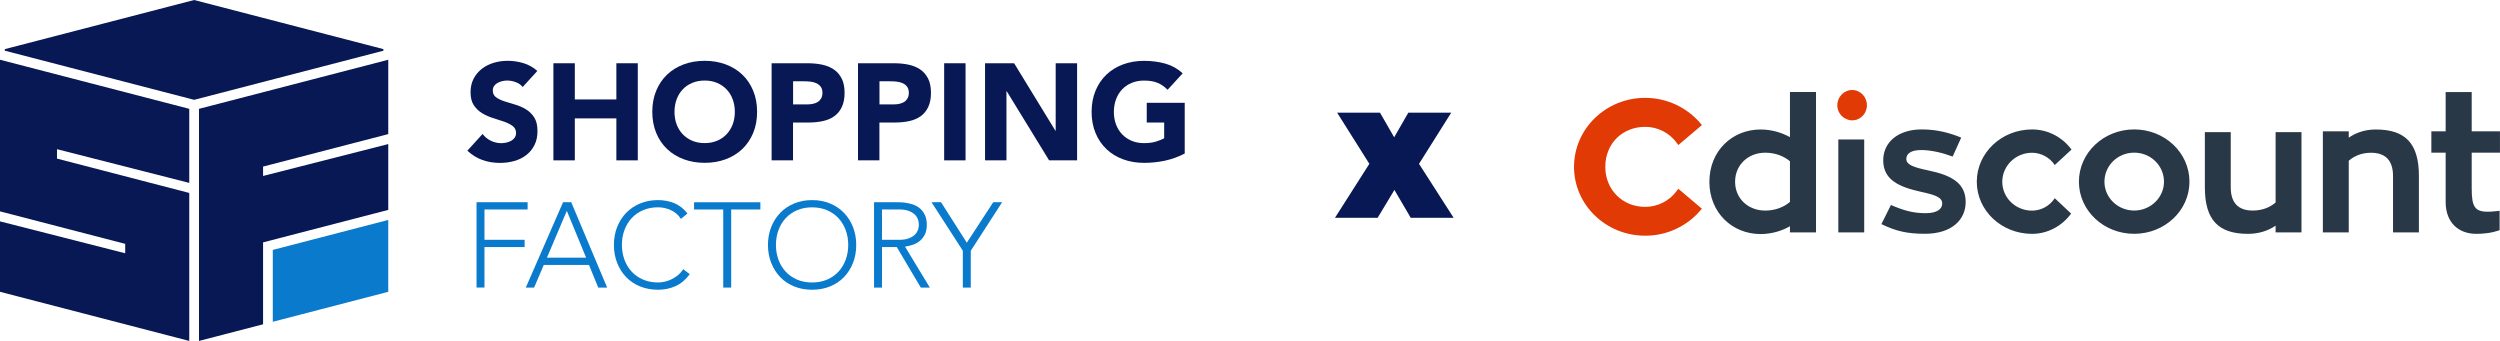 <?xml version="1.0" encoding="UTF-8"?><svg id="Calque_1" xmlns="http://www.w3.org/2000/svg" viewBox="0 0 727.28 99.18"><defs><style>.cls-1{fill:#e23a05;}.cls-2{fill:#081854;}.cls-3{fill:#0a7acc;}.cls-4{fill:#293847;}</style></defs><g><polygon class="cls-2" points="16.58 43.4 55.06 53.21 55.06 31.66 0 17.38 0 61.49 36.42 70.94 36.42 73.68 0 64.4 0 84.89 55.06 99.18 55.06 56.13 16.58 46.14 16.58 43.4"/><polygon class="cls-3" points="79.36 93.61 112.95 84.89 112.95 63.98 79.36 72.7 79.36 93.61"/><polygon class="cls-2" points="112.95 61.06 112.95 41.91 76.53 51.19 76.53 48.46 112.95 39.01 112.95 17.38 57.89 31.66 57.89 99.18 76.53 94.34 76.53 70.51 112.95 61.06"/><polygon class="cls-2" points="111.54 14.75 111.54 14.29 56.48 0 1.41 14.29 1.41 14.75 56.48 29.04 111.54 14.75"/><g><path class="cls-2" d="m152.06,25.31c-.51-.64-1.19-1.11-2.05-1.42-.86-.31-1.68-.46-2.45-.46-.45,0-.92.05-1.4.16-.48.11-.93.27-1.36.5-.43.23-.77.53-1.04.9-.27.37-.4.82-.4,1.36,0,.85.32,1.5.96,1.96s1.44.84,2.41,1.16c.97.32,2.02.64,3.13.96,1.12.32,2.16.77,3.13,1.36.97.59,1.78,1.37,2.41,2.35.64.98.96,2.3.96,3.95s-.29,2.94-.88,4.11c-.59,1.17-1.38,2.14-2.38,2.91-1,.77-2.15,1.34-3.47,1.72-1.32.37-2.71.56-4.17.56-1.83,0-3.54-.28-5.11-.84-1.57-.56-3.03-1.46-4.39-2.71l4.43-4.87c.64.85,1.44,1.51,2.41,1.98.97.47,1.98.7,3.01.7.51,0,1.02-.06,1.54-.18.52-.12.98-.3,1.4-.54.41-.24.74-.54,1-.92.25-.37.38-.81.38-1.32,0-.85-.33-1.52-.98-2.02-.65-.49-1.47-.91-2.45-1.26-.99-.35-2.05-.69-3.19-1.04-1.14-.35-2.21-.81-3.19-1.4s-1.8-1.36-2.45-2.31-.98-2.22-.98-3.79.3-2.85.9-3.99,1.4-2.1,2.39-2.87c1-.77,2.15-1.35,3.45-1.74,1.3-.39,2.65-.58,4.03-.58,1.6,0,3.14.23,4.63.68,1.49.45,2.83,1.21,4.03,2.27l-4.27,4.67Z"/><path class="cls-2" d="m160.99,18.4h6.23v10.53h12.09v-10.53h6.23v28.25h-6.23v-12.21h-12.09v12.21h-6.23v-28.25Z"/><path class="cls-2" d="m189.76,32.53c0-2.26.38-4.31,1.14-6.14.76-1.84,1.82-3.4,3.17-4.69,1.36-1.29,2.97-2.28,4.83-2.97,1.86-.69,3.9-1.04,6.11-1.04s4.24.35,6.1,1.04c1.86.69,3.47,1.68,4.83,2.97,1.36,1.29,2.41,2.85,3.17,4.69.76,1.84,1.14,3.88,1.14,6.14s-.38,4.31-1.14,6.14-1.82,3.4-3.17,4.69c-1.36,1.29-2.97,2.28-4.83,2.97-1.86.69-3.9,1.04-6.1,1.04s-4.24-.35-6.11-1.04c-1.86-.69-3.47-1.68-4.83-2.97-1.36-1.29-2.41-2.85-3.17-4.69-.76-1.84-1.14-3.88-1.14-6.14Zm6.46,0c0,1.33.2,2.55.62,3.65.41,1.1,1,2.06,1.77,2.87s1.7,1.44,2.77,1.9c1.08.45,2.28.68,3.61.68s2.53-.23,3.61-.68c1.08-.45,2-1.08,2.77-1.9s1.36-1.77,1.78-2.87c.41-1.1.62-2.32.62-3.65s-.21-2.51-.62-3.63c-.41-1.12-1.01-2.08-1.78-2.89-.77-.81-1.7-1.44-2.77-1.9-1.08-.45-2.28-.68-3.61-.68s-2.53.23-3.61.68c-1.08.45-2,1.08-2.77,1.9-.77.81-1.36,1.78-1.77,2.89-.41,1.12-.62,2.33-.62,3.63Z"/><path class="cls-2" d="m224.48,18.4h10.49c1.46,0,2.85.13,4.15.4,1.3.27,2.44.73,3.41,1.38.97.65,1.74,1.53,2.31,2.63.57,1.1.86,2.49.86,4.17s-.27,3.03-.8,4.15-1.26,2.01-2.19,2.67c-.93.67-2.03,1.14-3.31,1.42-1.28.28-2.66.42-4.15.42h-4.55v11.01h-6.23v-28.25Zm6.23,11.97h4.15c.56,0,1.1-.05,1.62-.16.52-.11.98-.28,1.4-.54.41-.25.74-.6,1-1.04.25-.44.38-.99.38-1.66,0-.72-.17-1.3-.5-1.74-.33-.44-.76-.78-1.28-1.02-.52-.24-1.1-.39-1.73-.46-.64-.07-1.25-.1-1.84-.1h-3.19v6.7Z"/><path class="cls-2" d="m249.61,18.4h10.49c1.46,0,2.85.13,4.15.4,1.3.27,2.44.73,3.41,1.38.97.65,1.74,1.53,2.31,2.63.57,1.1.86,2.49.86,4.17s-.27,3.03-.8,4.15-1.26,2.01-2.19,2.67c-.93.67-2.03,1.14-3.31,1.42-1.28.28-2.66.42-4.15.42h-4.55v11.01h-6.23v-28.25Zm6.23,11.97h4.15c.56,0,1.1-.05,1.62-.16.52-.11.98-.28,1.4-.54.41-.25.74-.6,1-1.04.25-.44.38-.99.38-1.66,0-.72-.17-1.3-.5-1.74-.33-.44-.76-.78-1.28-1.02-.52-.24-1.1-.39-1.73-.46-.64-.07-1.25-.1-1.84-.1h-3.19v6.7Z"/><path class="cls-2" d="m274.67,18.4h6.22v28.25h-6.22v-28.25Z"/><path class="cls-2" d="m286.56,18.4h8.46l12.01,19.63h.08v-19.63h6.23v28.25h-8.14l-12.33-20.11h-.08v20.11h-6.23v-28.25Z"/><path class="cls-2" d="m344.66,44.66c-1.84.96-3.75,1.65-5.75,2.08s-4.03.64-6.1.64c-2.21,0-4.24-.35-6.11-1.04s-3.47-1.68-4.83-2.97c-1.36-1.29-2.41-2.85-3.17-4.69-.76-1.84-1.14-3.88-1.14-6.14s.38-4.31,1.14-6.14c.76-1.84,1.82-3.4,3.17-4.69,1.36-1.29,2.97-2.28,4.83-2.97,1.86-.69,3.9-1.04,6.11-1.04s4.34.27,6.24.82c1.9.55,3.57,1.48,5.01,2.81l-4.39,4.79c-.85-.88-1.81-1.54-2.87-2-1.06-.45-2.39-.68-3.99-.68-1.33,0-2.53.23-3.61.68-1.08.45-2,1.08-2.77,1.9-.77.81-1.36,1.78-1.77,2.89-.41,1.12-.62,2.33-.62,3.63s.2,2.55.62,3.65c.41,1.1,1,2.06,1.77,2.87s1.7,1.44,2.77,1.9c1.08.45,2.28.68,3.61.68s2.53-.15,3.51-.46c.98-.31,1.77-.62,2.35-.94v-4.59h-5.07v-5.75h11.05v14.76Z"/></g><g><path class="cls-3" d="m138.62,58.83h14.87v2.1h-12.55v8.84h11.68v2.1h-11.68v11.78h-2.31v-24.83Z"/><path class="cls-3" d="m163.8,58.83h2.38l10.45,24.83h-2.59l-2.7-6.59h-13.15l-2.81,6.59h-2.42l10.84-24.83Zm1.09,2.52l-5.78,13.61h11.4l-5.61-13.61Z"/><path class="cls-3" d="m200.65,79.77c-1.19,1.61-2.57,2.77-4.14,3.47-1.57.7-3.26,1.05-5.08,1.05s-3.63-.32-5.21-.96c-1.58-.64-2.93-1.54-4.05-2.7-1.12-1.16-2-2.54-2.63-4.14-.63-1.6-.95-3.35-.95-5.24s.32-3.63.95-5.22,1.51-2.96,2.63-4.12c1.12-1.16,2.47-2.06,4.05-2.72s3.31-.98,5.21-.98c1.68,0,3.25.3,4.72.89,1.46.6,2.74,1.6,3.84,3l-1.89,1.58c-.77-1.17-1.76-2.02-2.96-2.56-1.2-.54-2.44-.81-3.7-.81-1.61,0-3.07.28-4.37.84-1.3.56-2.4,1.33-3.31,2.31s-1.61,2.14-2.1,3.47c-.49,1.33-.74,2.77-.74,4.31s.25,2.98.74,4.31c.49,1.33,1.19,2.49,2.1,3.47s2.02,1.75,3.31,2.31c1.3.56,2.75.84,4.37.84.63,0,1.28-.08,1.96-.23.68-.15,1.34-.39,1.98-.7.64-.32,1.26-.71,1.84-1.19.58-.48,1.1-1.06,1.54-1.74l1.89,1.44Z"/><path class="cls-3" d="m210.4,60.94h-8.49v-2.1h19.29v2.1h-8.49v22.72h-2.31v-22.72Z"/><path class="cls-3" d="m223.41,71.25c0-1.89.32-3.63.95-5.22s1.51-2.96,2.63-4.12c1.12-1.16,2.47-2.06,4.05-2.72s3.31-.98,5.21-.98,3.63.33,5.21.98,2.93,1.56,4.05,2.72c1.12,1.16,2,2.53,2.63,4.12.63,1.59.95,3.33.95,5.22s-.31,3.64-.95,5.24c-.63,1.6-1.51,2.98-2.63,4.14-1.12,1.16-2.47,2.06-4.05,2.7-1.58.64-3.31.96-5.21.96s-3.63-.32-5.21-.96c-1.58-.64-2.93-1.54-4.05-2.7-1.12-1.16-2-2.54-2.63-4.14-.63-1.6-.95-3.35-.95-5.24Zm2.32,0c0,1.54.25,2.98.74,4.31.49,1.33,1.19,2.49,2.1,3.47s2.02,1.75,3.31,2.31c1.3.56,2.75.84,4.37.84s3.07-.28,4.36-.84c1.3-.56,2.4-1.33,3.31-2.31s1.61-2.14,2.1-3.47c.49-1.33.74-2.77.74-4.31s-.25-2.98-.74-4.31c-.49-1.33-1.19-2.49-2.1-3.47s-2.02-1.75-3.31-2.31c-1.3-.56-2.75-.84-4.36-.84s-3.07.28-4.37.84c-1.3.56-2.4,1.33-3.31,2.31s-1.61,2.14-2.1,3.47c-.49,1.33-.74,2.77-.74,4.31Z"/><path class="cls-3" d="m254.27,58.83h6.52c.33,0,.77.01,1.33.03.56.02,1.17.09,1.82.21.65.12,1.32.3,2,.56s1.29.63,1.82,1.12c.54.49.98,1.11,1.33,1.86.35.75.53,1.66.53,2.74,0,1.19-.2,2.17-.61,2.95-.41.77-.92,1.4-1.54,1.88-.62.48-1.3.84-2.05,1.07-.75.23-1.46.4-2.14.49l7.22,11.92h-2.63l-6.98-11.78h-4.31v11.78h-2.31v-24.83Zm2.31,10.94h4.91c1.22,0,2.2-.15,2.96-.46.76-.3,1.35-.68,1.77-1.12.42-.44.71-.92.86-1.44.15-.51.23-.98.23-1.4s-.08-.89-.23-1.4c-.15-.51-.44-.99-.86-1.44-.42-.44-1.01-.82-1.77-1.12-.76-.3-1.75-.46-2.96-.46h-4.91v8.84Z"/><path class="cls-3" d="m280.11,72.96l-9.12-14.13h2.77l7.5,11.78,7.68-11.78h2.59l-9.12,14.13v10.7h-2.31v-10.7Z"/></g></g><path class="cls-2" d="m410.4,63.36l-4.75-8.11-4.88,8.11h-12.41l10-15.7-9.37-14.88h12.47l4.12,7.16,4.12-7.16h12.48l-9.37,14.88,10.07,15.7h-12.47Z"/><g><path class="cls-1" d="m487.89,55.38c-2.14,3.02-5.61,4.81-9.3,4.8-6.6,0-11.59-5.01-11.59-11.64,0-3.32,1.21-6.32,3.4-8.45,2.13-2.06,5.04-3.19,8.19-3.19,3.7-.01,7.17,1.79,9.3,4.81l.35.49,6.87-5.82-.35-.41c-4.02-4.77-9.95-7.52-16.18-7.5-11.4-.01-20.68,9-20.68,20.07s9.28,20.03,20.68,20.03c6.22.03,12.15-2.7,16.17-7.44l.35-.41-6.87-5.82-.33.49Z"/><path class="cls-4" d="m528.3,26.77v40.83h-7.58v-1.79c-2.38,1.4-5.47,2.28-8.55,2.28-8.18,0-14.89-6.17-14.89-15.21s6.71-15.21,14.89-15.21c3,.01,5.93.78,8.55,2.23v-13.13h7.58Zm-7.58,31.95v-11.81c-1.79-1.51-4.33-2.49-7.19-2.49-5.04,0-8.77,3.62-8.77,8.45s3.73,8.39,8.77,8.39c2.82,0,5.41-.97,7.19-2.53Zm14.07-18.15h7.53v27.03h-7.53v-27.03Zm15.33,19.07c3.62,1.57,6.39,2.38,10.07,2.38,3.46,0,4.82-1.29,4.82-2.82,0-1.68-1.68-2.44-6.22-3.41-6.34-1.4-10.94-3.46-10.94-9.15,0-5.31,4.39-8.99,11.21-8.99,4.61,0,8.28,1.08,11.48,2.38l-2.49,5.52c-2.87-1.08-6.22-1.9-9.15-1.9s-4.33,1.02-4.33,2.6,1.79,2.38,6.49,3.35c6.82,1.41,10.78,3.79,10.78,9.15s-4.28,9.26-11.8,9.26c-5.09,0-8.39-.7-12.72-2.82l2.79-5.58Zm52.4,2.49c-2.65,3.62-6.82,5.9-11.37,5.9-8.88,0-16.08-6.76-16.08-15.16s7.19-15.21,16.08-15.21c4.71,0,8.82,2.28,11.48,5.85l-4.88,4.5c-1.47-2.21-3.95-3.55-6.6-3.57-4.77,0-8.66,3.79-8.66,8.45s3.89,8.39,8.66,8.39c2.68-.02,5.16-1.38,6.6-3.62l4.77,4.48Zm34.42-9.27c0,8.39-7.19,15.16-16.08,15.16s-16.08-6.76-16.08-15.16,7.19-15.21,16.08-15.21,16.08,6.76,16.08,15.21Zm-7.41,0c0-4.66-3.84-8.45-8.66-8.45s-8.66,3.79-8.66,8.45,3.89,8.39,8.66,8.39,8.66-3.79,8.66-8.39h0Zm40-14.42v29.16h-7.53v-1.95c-2.23,1.52-4.98,2.38-8.01,2.38-8.61,0-12.57-4-12.57-13.54v-16.05h7.53v16.05c0,4.55,2.23,6.76,6.39,6.76,2.71,0,4.93-.86,6.66-2.33v-20.49h7.54Zm34.16,12.76v16.41h-7.53v-16.41c0-4.55-2.23-6.76-6.39-6.76-2.65,0-4.82.86-6.49,2.33v20.84h-7.53v-29.4h7.53v1.84c2.17-1.52,4.88-2.38,7.85-2.38,8.6,0,12.56,4.01,12.56,13.54Zm15.36-6.77v10.4c0,5.25.86,6.76,4.66,6.76,1.29,0,2.44-.16,3.46-.27v5.63c-.32.11-2.6,1.08-6.82,1.08-4.93,0-8.88-3.09-8.88-9.26v-14.35h-4.16v-6.22h4.16v-11.42h7.58v11.42h8.22v6.22h-8.23Z"/><path class="cls-1" d="m534.5,30.62c0-2.44,1.94-4.44,4.33-4.44s4.28,2.01,4.28,4.44-1.9,4.39-4.28,4.39c-2.41-.02-4.35-1.98-4.33-4.39Z"/></g></svg>